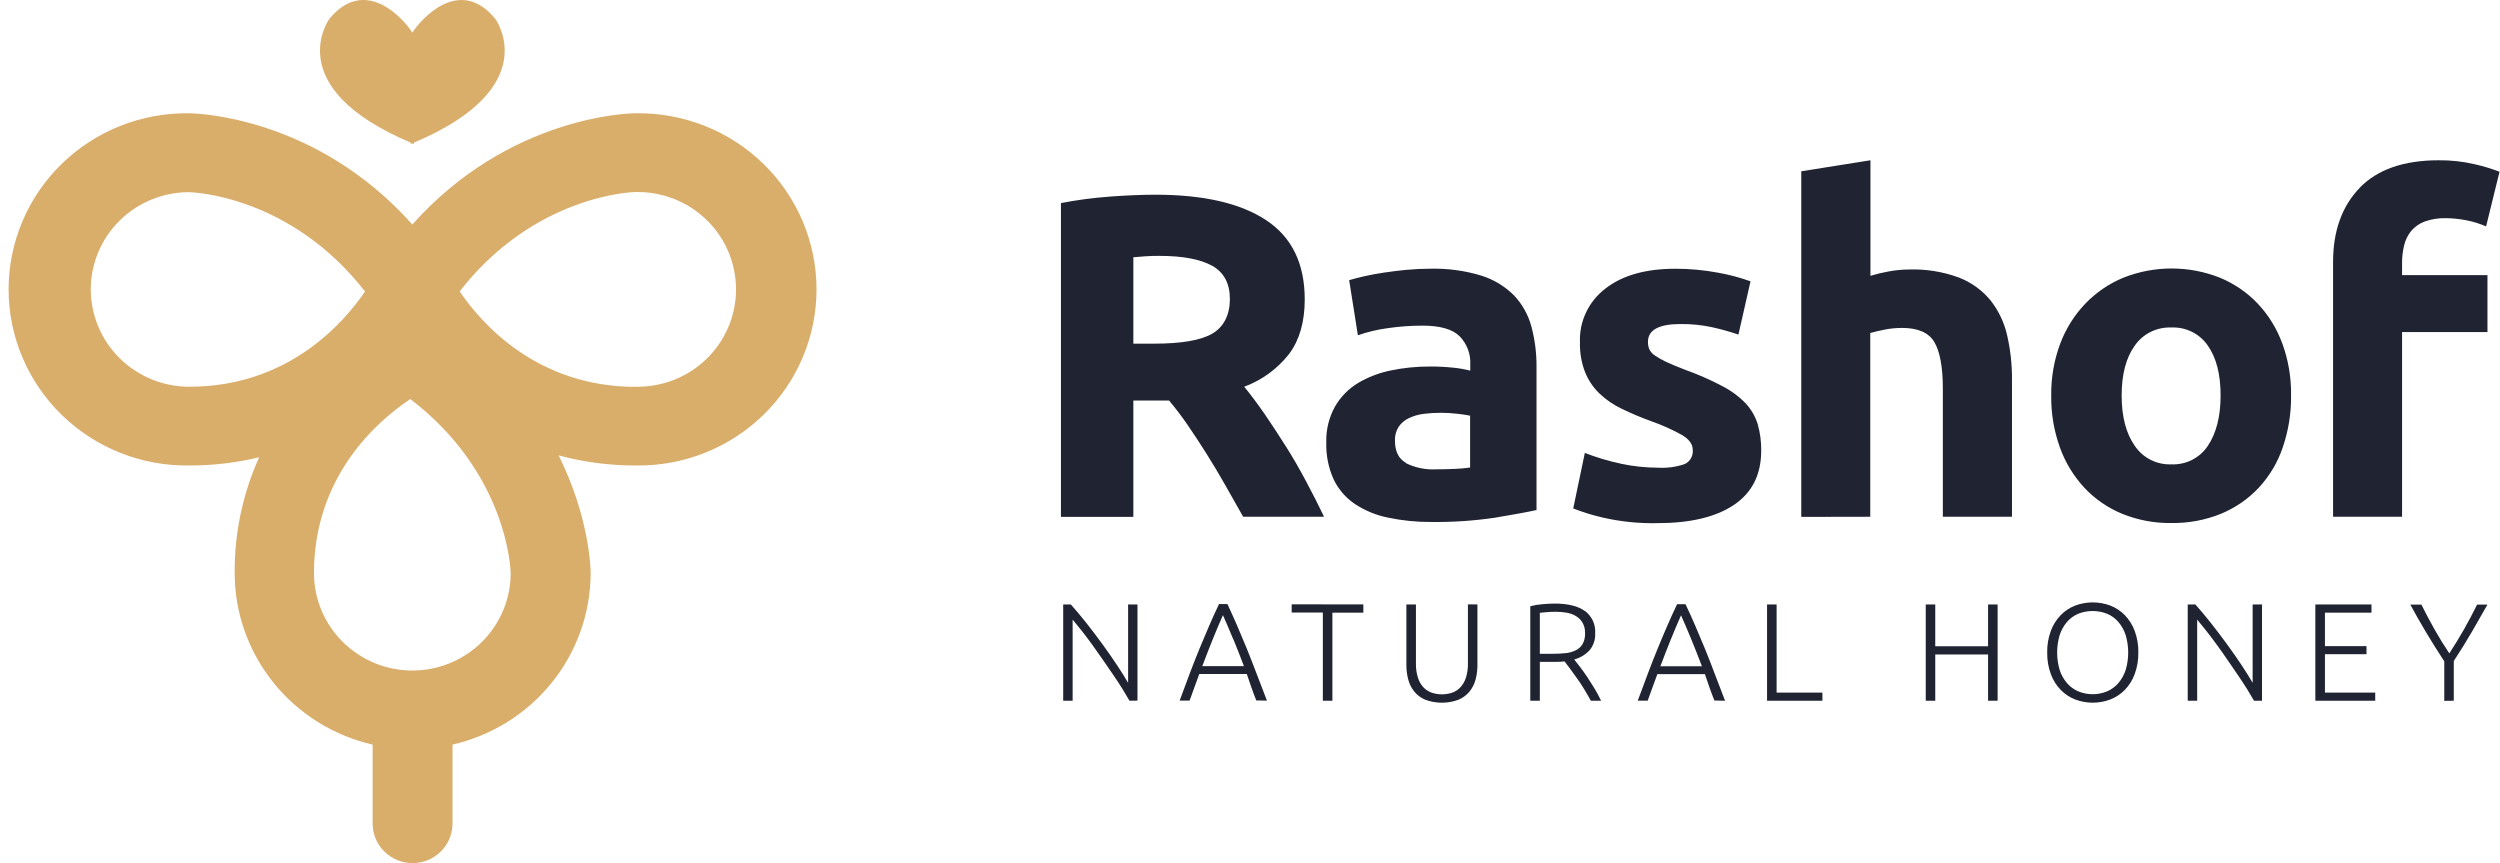 <?xml version="1.0" encoding="UTF-8"?>
<svg width="168px" height="58px" viewBox="0 0 168 58" version="1.1" xmlns="http://www.w3.org/2000/svg" xmlns:xlink="http://www.w3.org/1999/xlink">
    <title>rashof-logo</title>
    <defs>
        <linearGradient x1="67618.986%" y1="11298.988%" x2="86002.088%" y2="11298.988%" id="linearGradient-1">
            <stop stop-color="#D9AD6A" offset="0%"></stop>
            <stop stop-color="#C38F52" offset="28%"></stop>
            <stop stop-color="#C99558" offset="31%"></stop>
            <stop stop-color="#EFBC79" offset="52%"></stop>
            <stop stop-color="#FECB86" offset="63%"></stop>
            <stop stop-color="#EDBA77" offset="76%"></stop>
            <stop stop-color="#C38F52" offset="100%"></stop>
        </linearGradient>
        <linearGradient x1="74693.855%" y1="1667.005%" x2="78925.838%" y2="1667.005%" id="linearGradient-2">
            <stop stop-color="#D9AD6A" offset="0%"></stop>
            <stop stop-color="#C38F52" offset="28%"></stop>
            <stop stop-color="#C99558" offset="31%"></stop>
            <stop stop-color="#EFBC79" offset="52%"></stop>
            <stop stop-color="#FECB86" offset="63%"></stop>
            <stop stop-color="#EDBA77" offset="76%"></stop>
            <stop stop-color="#C38F52" offset="100%"></stop>
        </linearGradient>
    </defs>
    <g id="FINAL" stroke="none" stroke-width="1" fill="none" fill-rule="evenodd">
        <g id="HOMEPAGE" transform="translate(-942, -5584)" fill-rule="nonzero">
            <g id="Group-21" transform="translate(190, 5407)">
                <g id="Group-30" transform="translate(0, 177)">
                    <g id="rashof-logo" transform="translate(752.578, 0)">
                        <path d="M157.996,12.622 C156.8,13.857 156.202,15.525 156.204,17.624 L156.204,34.726 L160.841,34.726 L160.841,22.316 L166.58,22.316 L166.58,18.487 L160.841,18.487 L160.841,17.685 C160.838,17.28 160.885,16.875 160.981,16.481 C161.064,16.132 161.223,15.806 161.448,15.526 C161.69,15.24 162.002,15.021 162.354,14.89 C162.809,14.726 163.29,14.648 163.773,14.66 C164.228,14.665 164.682,14.711 165.128,14.797 C165.597,14.883 166.052,15.023 166.487,15.215 L167.39,11.543 C166.843,11.331 166.279,11.16 165.706,11.032 C164.92,10.851 164.113,10.763 163.305,10.77 C160.958,10.77 159.185,11.388 157.988,12.622 L157.996,12.622 Z M147.789,29.957 C147.527,30.357 147.162,30.683 146.732,30.902 C146.303,31.121 145.823,31.225 145.342,31.205 C144.856,31.224 144.375,31.119 143.944,30.901 C143.512,30.682 143.145,30.357 142.877,29.957 C142.291,29.123 141.997,27.994 141.997,26.577 C141.997,25.161 142.291,24.04 142.877,23.227 C143.15,22.834 143.519,22.515 143.95,22.302 C144.381,22.089 144.859,21.988 145.342,22.008 C145.82,21.987 146.297,22.088 146.726,22.301 C147.155,22.515 147.521,22.834 147.789,23.227 C148.361,24.04 148.646,25.157 148.646,26.577 C148.646,27.994 148.352,29.123 147.789,29.957 Z M152.793,23.088 C152.433,22.091 151.871,21.177 151.142,20.403 C150.428,19.651 149.562,19.057 148.599,18.661 C146.517,17.836 144.194,17.836 142.112,18.661 C141.147,19.06 140.278,19.653 139.557,20.403 C138.818,21.176 138.245,22.09 137.871,23.088 C137.455,24.203 137.249,25.383 137.264,26.572 C137.248,27.765 137.446,28.951 137.85,30.076 C138.211,31.081 138.774,32.005 139.504,32.79 C140.215,33.544 141.082,34.138 142.044,34.532 C143.088,34.954 144.208,35.163 145.334,35.147 C146.474,35.165 147.603,34.955 148.657,34.532 C149.62,34.137 150.487,33.543 151.197,32.79 C151.925,32.008 152.478,31.083 152.819,30.076 C153.206,28.948 153.397,27.763 153.382,26.572 C153.4,25.385 153.201,24.205 152.796,23.088 L152.793,23.088 Z M125.104,34.726 L125.104,22.377 C125.397,22.295 125.72,22.22 126.084,22.147 C126.47,22.072 126.863,22.035 127.257,22.037 C128.298,22.037 129.016,22.348 129.395,22.963 C129.773,23.579 129.981,24.63 129.981,26.113 L129.981,34.726 L134.627,34.726 L134.627,25.55 C134.638,24.531 134.528,23.515 134.299,22.522 C134.105,21.668 133.723,20.866 133.178,20.176 C132.616,19.494 131.884,18.968 131.055,18.649 C129.994,18.259 128.866,18.075 127.735,18.109 C127.259,18.111 126.783,18.157 126.315,18.246 C125.91,18.318 125.509,18.415 125.116,18.536 L125.116,10.77 L120.467,11.511 L120.467,34.735 L125.104,34.726 Z M108.354,31.161 C107.525,30.986 106.712,30.743 105.923,30.436 L105.143,34.169 C105.798,34.423 106.47,34.63 107.155,34.787 C108.346,35.058 109.567,35.181 110.789,35.156 C113.012,35.156 114.732,34.746 115.948,33.925 C117.164,33.104 117.773,31.893 117.775,30.29 C117.784,29.687 117.705,29.086 117.54,28.505 C117.379,27.983 117.101,27.504 116.728,27.103 C116.271,26.633 115.739,26.24 115.153,25.942 C114.339,25.513 113.495,25.143 112.628,24.836 C112.129,24.642 111.719,24.471 111.396,24.322 C111.129,24.199 110.873,24.054 110.63,23.889 C110.471,23.786 110.343,23.643 110.258,23.474 C110.193,23.316 110.161,23.148 110.164,22.978 C110.164,22.176 110.891,21.776 112.346,21.776 C113.065,21.767 113.782,21.839 114.484,21.991 C115.08,22.123 115.667,22.287 116.244,22.484 L117.056,18.905 C116.347,18.65 115.617,18.456 114.874,18.324 C113.928,18.146 112.966,18.058 112.003,18.06 C110.009,18.06 108.444,18.503 107.31,19.389 C106.753,19.811 106.306,20.36 106.008,20.988 C105.709,21.617 105.567,22.307 105.595,23.001 C105.576,23.685 105.692,24.367 105.938,25.007 C106.154,25.547 106.483,26.035 106.903,26.441 C107.348,26.864 107.859,27.214 108.416,27.477 C109.062,27.788 109.722,28.066 110.396,28.31 C111.119,28.562 111.819,28.877 112.487,29.251 C112.945,29.541 113.173,29.855 113.173,30.224 C113.195,30.418 113.155,30.614 113.06,30.786 C112.966,30.957 112.82,31.095 112.642,31.182 C112.062,31.382 111.446,31.466 110.833,31.428 C110.005,31.426 109.179,31.339 108.369,31.167 L108.354,31.161 Z M93.937,18.132 C93.406,18.185 92.901,18.246 92.423,18.318 C91.945,18.391 91.505,18.472 91.098,18.565 C90.69,18.658 90.356,18.745 90.086,18.826 L90.672,22.531 C91.319,22.305 91.987,22.145 92.667,22.054 C93.443,21.94 94.228,21.883 95.013,21.883 C96.186,21.883 97.031,22.118 97.506,22.594 C97.749,22.843 97.938,23.138 98.062,23.461 C98.186,23.785 98.241,24.13 98.224,24.476 L98.224,24.908 C97.851,24.812 97.471,24.745 97.086,24.708 C96.553,24.652 96.016,24.626 95.479,24.63 C94.61,24.628 93.743,24.716 92.892,24.894 C92.111,25.049 91.362,25.336 90.678,25.741 C90.037,26.129 89.507,26.672 89.135,27.318 C88.727,28.054 88.524,28.885 88.549,29.724 C88.522,30.584 88.692,31.439 89.048,32.224 C89.368,32.891 89.863,33.462 90.482,33.876 C91.158,34.32 91.915,34.63 92.711,34.787 C93.659,34.985 94.627,35.083 95.597,35.077 C97.036,35.095 98.475,34.998 99.899,34.787 C101.072,34.59 102.011,34.421 102.676,34.276 L102.676,24.696 C102.687,23.769 102.572,22.844 102.333,21.947 C102.124,21.162 101.721,20.441 101.16,19.848 C100.548,19.235 99.794,18.78 98.964,18.521 C97.853,18.184 96.694,18.027 95.532,18.057 C94.989,18.057 94.456,18.083 93.925,18.135 L93.937,18.132 Z M93.895,31.1 C93.407,30.826 93.162,30.326 93.162,29.602 C93.15,29.277 93.237,28.955 93.412,28.679 C93.584,28.429 93.821,28.228 94.098,28.099 C94.417,27.948 94.759,27.85 95.11,27.808 C95.861,27.717 96.62,27.717 97.371,27.808 C97.653,27.836 97.934,27.877 98.213,27.933 L98.213,31.417 C97.882,31.465 97.549,31.495 97.216,31.507 C96.799,31.527 96.362,31.539 95.905,31.539 C95.21,31.574 94.517,31.43 93.895,31.121 L93.895,31.1 Z M80.871,17.854 C81.668,18.298 82.07,19.044 82.07,20.092 C82.07,21.14 81.674,21.956 80.897,22.415 C80.12,22.873 78.797,23.094 76.967,23.094 L75.583,23.094 L75.583,17.288 C75.832,17.264 76.096,17.247 76.378,17.224 C76.659,17.201 76.964,17.195 77.328,17.195 C78.892,17.195 80.073,17.415 80.871,17.857 L80.871,17.854 Z M74.008,13.212 C72.903,13.291 71.804,13.436 70.717,13.647 L70.717,34.732 L75.583,34.732 L75.583,26.917 L77.985,26.917 C78.401,27.411 78.819,27.96 79.237,28.566 C79.654,29.176 80.076,29.817 80.504,30.497 C80.932,31.176 81.349,31.875 81.756,32.595 L82.962,34.726 L88.399,34.726 C88.027,33.945 87.619,33.147 87.185,32.334 C86.751,31.521 86.305,30.737 85.827,29.988 C85.349,29.24 84.886,28.517 84.408,27.826 C83.93,27.135 83.472,26.525 83.035,25.988 C84.229,25.545 85.274,24.781 86.053,23.782 C86.751,22.847 87.1,21.625 87.1,20.124 C87.1,17.714 86.237,15.939 84.51,14.797 C82.784,13.655 80.3,13.084 77.058,13.084 C76.178,13.084 75.149,13.128 74.017,13.209" id="Shape" fill="#202332"></path>
                        <path d="M164.316,47.089 L164.316,44.418 C164.751,43.759 165.153,43.109 165.525,42.471 C165.896,41.832 166.247,41.217 166.58,40.627 L165.883,40.627 C165.613,41.177 165.32,41.732 165.003,42.293 C164.679,42.857 164.354,43.394 164.017,43.905 C163.671,43.394 163.339,42.857 163.021,42.293 C162.703,41.73 162.409,41.176 162.139,40.627 L161.395,40.627 C161.715,41.225 162.066,41.841 162.443,42.471 C162.818,43.1 163.228,43.76 163.677,44.439 L163.677,47.098 L164.316,47.089 Z M159.037,47.089 L159.037,46.541 L155.658,46.541 L155.658,43.963 L158.45,43.963 L158.45,43.42 L155.658,43.42 L155.658,41.17 L158.787,41.17 L158.787,40.618 L155.013,40.618 L155.013,47.089 L159.037,47.089 Z M151.429,47.089 L151.429,40.618 L150.799,40.618 L150.799,45.885 C150.602,45.545 150.352,45.141 150.048,44.683 C149.743,44.224 149.412,43.751 149.06,43.269 C148.707,42.787 148.347,42.311 147.98,41.846 C147.613,41.382 147.267,40.975 146.948,40.618 L146.437,40.618 L146.437,47.089 L147.072,47.089 L147.072,41.637 C147.25,41.852 147.455,42.102 147.687,42.395 C147.919,42.688 148.153,42.999 148.396,43.333 C148.64,43.667 148.881,44.009 149.121,44.363 C149.362,44.718 149.6,45.057 149.824,45.388 C150.05,45.719 150.253,46.03 150.436,46.323 C150.617,46.616 150.77,46.874 150.892,47.089 L151.429,47.089 Z M142.267,45.022 C142.164,45.34 142.001,45.636 141.786,45.893 C141.581,46.133 141.325,46.325 141.035,46.453 C140.723,46.584 140.388,46.651 140.05,46.651 C139.711,46.651 139.376,46.584 139.064,46.453 C138.775,46.325 138.518,46.133 138.313,45.893 C138.098,45.636 137.935,45.34 137.832,45.022 C137.606,44.257 137.606,43.442 137.832,42.677 C137.935,42.359 138.098,42.063 138.313,41.806 C138.517,41.566 138.774,41.376 139.064,41.251 C139.696,40.996 140.404,40.996 141.035,41.251 C141.325,41.376 141.582,41.566 141.786,41.806 C142.001,42.063 142.164,42.359 142.267,42.677 C142.494,43.442 142.494,44.257 142.267,45.022 Z M142.871,42.389 C142.725,41.996 142.498,41.636 142.205,41.333 C141.93,41.052 141.597,40.834 141.229,40.691 C140.472,40.411 139.639,40.411 138.882,40.691 C138.514,40.834 138.182,41.052 137.906,41.333 C137.613,41.636 137.386,41.996 137.24,42.389 C137.068,42.854 136.985,43.346 136.994,43.841 C136.984,44.34 137.068,44.837 137.24,45.307 C137.385,45.702 137.612,46.063 137.906,46.366 C138.181,46.647 138.514,46.866 138.882,47.008 C139.638,47.292 140.473,47.292 141.229,47.008 C141.597,46.866 141.93,46.647 142.205,46.366 C142.499,46.063 142.726,45.702 142.871,45.307 C143.044,44.837 143.127,44.34 143.118,43.841 C143.126,43.346 143.043,42.854 142.871,42.389 Z M133.02,43.429 L129.471,43.429 L129.471,40.618 L128.832,40.618 L128.832,47.089 L129.471,47.089 L129.471,43.98 L133.02,43.98 L133.02,47.089 L133.662,47.089 L133.662,40.618 L133.02,40.618 L133.02,43.429 Z M118.81,46.541 L118.81,40.618 L118.168,40.618 L118.168,47.089 L121.887,47.089 L121.887,46.541 L118.81,46.541 Z M113.085,42.981 C113.314,43.536 113.551,44.143 113.792,44.773 L111,44.773 C111.24,44.134 111.472,43.536 111.695,42.984 C111.918,42.433 112.152,41.884 112.387,41.347 C112.624,41.881 112.856,42.426 113.085,42.981 Z M115.346,47.089 C115.082,46.418 114.842,45.791 114.625,45.208 C114.408,44.626 114.192,44.074 113.977,43.553 C113.761,43.037 113.551,42.537 113.346,42.055 C113.141,41.574 112.922,41.09 112.689,40.604 L112.123,40.604 C111.89,41.086 111.67,41.57 111.463,42.055 C111.252,42.534 111.044,43.034 110.83,43.553 C110.615,44.073 110.401,44.622 110.181,45.205 C109.961,45.789 109.724,46.416 109.478,47.086 L110.146,47.086 C110.264,46.773 110.375,46.465 110.478,46.172 C110.58,45.879 110.689,45.591 110.797,45.301 L113.991,45.301 C114.088,45.591 114.188,45.864 114.285,46.157 C114.381,46.451 114.505,46.758 114.631,47.075 L115.346,47.089 Z M104.697,41.173 C104.919,41.209 105.132,41.285 105.325,41.399 C105.507,41.507 105.66,41.659 105.767,41.841 C105.889,42.058 105.948,42.304 105.938,42.552 C105.951,42.809 105.892,43.064 105.767,43.289 C105.657,43.468 105.497,43.612 105.307,43.704 C105.09,43.807 104.857,43.871 104.618,43.893 C104.354,43.919 104.072,43.934 103.779,43.934 L102.899,43.934 L102.899,41.179 L103.348,41.138 C103.527,41.121 103.735,41.112 103.975,41.112 C104.22,41.111 104.465,41.132 104.706,41.173 L104.697,41.173 Z M105.932,41.065 C105.477,40.732 104.8,40.56 103.899,40.56 C103.641,40.56 103.36,40.575 103.055,40.604 C102.785,40.624 102.518,40.67 102.257,40.74 L102.257,47.089 L102.899,47.089 L102.899,44.477 L103.955,44.477 C104.157,44.477 104.36,44.477 104.559,44.447 C104.674,44.596 104.806,44.773 104.955,44.97 C105.105,45.168 105.248,45.385 105.424,45.62 C105.6,45.856 105.741,46.094 105.897,46.343 C106.052,46.593 106.19,46.843 106.325,47.089 L107.014,47.089 C106.889,46.821 106.75,46.56 106.598,46.306 C106.433,46.033 106.266,45.768 106.099,45.516 C105.932,45.263 105.765,45.034 105.603,44.822 C105.442,44.61 105.31,44.442 105.21,44.317 C105.6,44.211 105.953,44.001 106.231,43.71 C106.504,43.386 106.643,42.971 106.618,42.549 C106.637,42.263 106.584,41.977 106.464,41.716 C106.344,41.456 106.161,41.228 105.932,41.054 L105.932,41.065 Z M97.426,47.023 C97.715,46.904 97.97,46.718 98.168,46.48 C98.361,46.242 98.501,45.967 98.579,45.673 C98.666,45.349 98.708,45.015 98.705,44.68 L98.705,40.616 L98.066,40.616 L98.066,44.604 C98.071,44.916 98.028,45.226 97.937,45.525 C97.865,45.76 97.744,45.977 97.582,46.163 C97.434,46.33 97.247,46.459 97.036,46.538 C96.572,46.7 96.066,46.7 95.602,46.538 C95.392,46.458 95.203,46.33 95.054,46.163 C94.892,45.977 94.772,45.76 94.702,45.525 C94.611,45.226 94.567,44.916 94.573,44.604 L94.573,40.618 L93.93,40.618 L93.93,44.683 C93.928,45.018 93.972,45.352 94.059,45.675 C94.136,45.971 94.276,46.246 94.47,46.482 C94.667,46.721 94.921,46.908 95.209,47.025 C95.924,47.288 96.711,47.288 97.426,47.025 L97.426,47.023 Z M86.223,40.61 L86.223,41.161 L88.317,41.161 L88.317,47.089 L88.959,47.089 L88.959,41.17 L91.039,41.17 L91.039,40.618 L86.223,40.61 Z M82.31,42.973 C82.539,43.527 82.774,44.134 83.014,44.764 L80.216,44.764 C80.457,44.125 80.689,43.527 80.911,42.976 C81.134,42.424 81.366,41.875 81.604,41.338 C81.84,41.872 82.073,42.417 82.302,42.973 L82.31,42.973 Z M84.56,47.081 C84.3,46.409 84.059,45.782 83.838,45.199 C83.617,44.617 83.401,44.065 83.19,43.545 C82.979,43.028 82.769,42.529 82.56,42.047 C82.354,41.568 82.134,41.089 81.906,40.595 L81.34,40.595 C81.109,41.077 80.889,41.561 80.68,42.047 C80.471,42.533 80.259,43.033 80.046,43.548 C79.832,44.064 79.618,44.616 79.395,45.199 C79.172,45.783 78.941,46.41 78.694,47.081 L79.363,47.081 L79.694,46.166 C79.8,45.876 79.905,45.585 80.014,45.295 L83.208,45.295 C83.305,45.585 83.404,45.858 83.501,46.152 C83.598,46.445 83.721,46.753 83.844,47.069 L84.56,47.081 Z M75.861,47.081 L75.861,40.618 L75.231,40.618 L75.231,45.885 C75.034,45.545 74.782,45.141 74.477,44.683 C74.172,44.224 73.843,43.751 73.491,43.269 C73.139,42.787 72.779,42.311 72.412,41.846 C72.045,41.382 71.699,40.975 71.38,40.618 L70.869,40.618 L70.869,47.089 L71.503,47.089 L71.503,41.637 C71.682,41.852 71.887,42.102 72.119,42.395 C72.35,42.688 72.585,42.999 72.826,43.333 C73.066,43.667 73.309,44.009 73.553,44.363 C73.796,44.718 74.031,45.057 74.257,45.388 C74.483,45.719 74.685,46.03 74.867,46.323 C75.049,46.616 75.201,46.874 75.324,47.089 L75.861,47.081 Z" id="Shape" fill="#202332"></path>
                        <path d="M42.11,7.612 C41.731,7.612 33.645,7.78 27.131,15.087 C20.62,7.78 12.529,7.615 12.145,7.612 C10.559,7.587 8.984,7.875 7.512,8.459 C6.039,9.043 4.699,9.91 3.569,11.012 C2.438,12.113 1.541,13.426 0.928,14.874 C0.316,16.322 2.27373675e-13,17.876 2.27373675e-13,19.446 C2.27373675e-13,21.016 0.316,22.57 0.928,24.018 C1.541,25.466 2.438,26.779 3.569,27.88 C4.699,28.982 6.039,29.85 7.512,30.433 C8.984,31.017 10.559,31.305 12.145,31.28 C13.725,31.284 15.301,31.099 16.837,30.729 C15.733,33.176 15.172,35.829 15.192,38.509 C15.195,41.184 16.113,43.78 17.796,45.873 C19.48,47.966 21.829,49.434 24.463,50.037 L24.463,50.159 L24.463,55.344 C24.463,56.048 24.745,56.724 25.249,57.222 C25.752,57.72 26.434,58 27.146,58 C27.858,58 28.54,57.72 29.044,57.222 C29.547,56.724 29.83,56.048 29.83,55.344 L29.83,50.159 L29.83,50.037 C32.468,49.433 34.822,47.963 36.508,45.866 C38.194,43.769 39.113,41.169 39.115,38.489 C39.115,38.242 39.039,34.773 36.962,30.601 C38.656,31.058 40.404,31.287 42.16,31.28 C43.745,31.303 45.32,31.014 46.792,30.429 C48.263,29.843 49.603,28.974 50.732,27.872 C51.861,26.77 52.757,25.456 53.368,24.007 C53.979,22.559 54.294,21.004 54.292,19.434 C54.29,17.864 53.973,16.311 53.359,14.863 C52.745,13.416 51.846,12.104 50.715,11.003 C49.584,9.903 48.243,9.037 46.77,8.454 C45.297,7.872 43.722,7.586 42.136,7.612 L42.11,7.612 Z M5.522,19.453 C5.522,17.725 6.213,16.067 7.444,14.842 C8.675,13.616 10.346,12.923 12.092,12.913 C12.385,12.913 18.931,13.139 23.952,19.59 C22.462,21.776 18.732,25.988 12.145,25.988 C10.391,25.99 8.709,25.302 7.467,24.077 C6.226,22.852 5.526,21.189 5.522,19.453 Z M27.131,45.061 C25.379,45.059 23.699,44.369 22.46,43.142 C21.22,41.915 20.523,40.252 20.521,38.518 C20.521,31.98 24.788,28.287 26.994,26.816 C33.513,31.788 33.739,38.265 33.739,38.518 C33.738,40.253 33.041,41.916 31.801,43.143 C30.562,44.37 28.881,45.06 27.129,45.061 L27.131,45.061 Z M42.13,25.997 C35.528,25.988 31.795,21.776 30.311,19.581 C35.335,13.128 41.878,12.904 42.133,12.904 C43.013,12.886 43.887,13.041 44.705,13.362 C45.523,13.682 46.269,14.161 46.897,14.771 C47.526,15.38 48.025,16.107 48.366,16.91 C48.707,17.713 48.883,18.575 48.883,19.446 C48.883,20.317 48.707,21.179 48.366,21.982 C48.025,22.785 47.526,23.512 46.897,24.121 C46.269,24.731 45.523,25.21 44.705,25.53 C43.887,25.851 43.013,26.006 42.133,25.988" id="Shape" fill="url(#linearGradient-1)"></path>
                        <path d="M27.023,9.582 L27.023,9.681 L27.132,9.632 L27.24,9.681 L27.24,9.582 C36.08,5.849 32.704,1.265 32.704,1.265 C30.282,-1.679 27.677,1.329 27.132,2.191 C26.589,1.32 23.982,-1.679 21.559,1.265 C21.559,1.265 18.181,5.849 27.02,9.582" id="Path" fill="url(#linearGradient-2)"></path>
                    </g>
                </g>
            </g>
        </g>
    </g>
</svg>